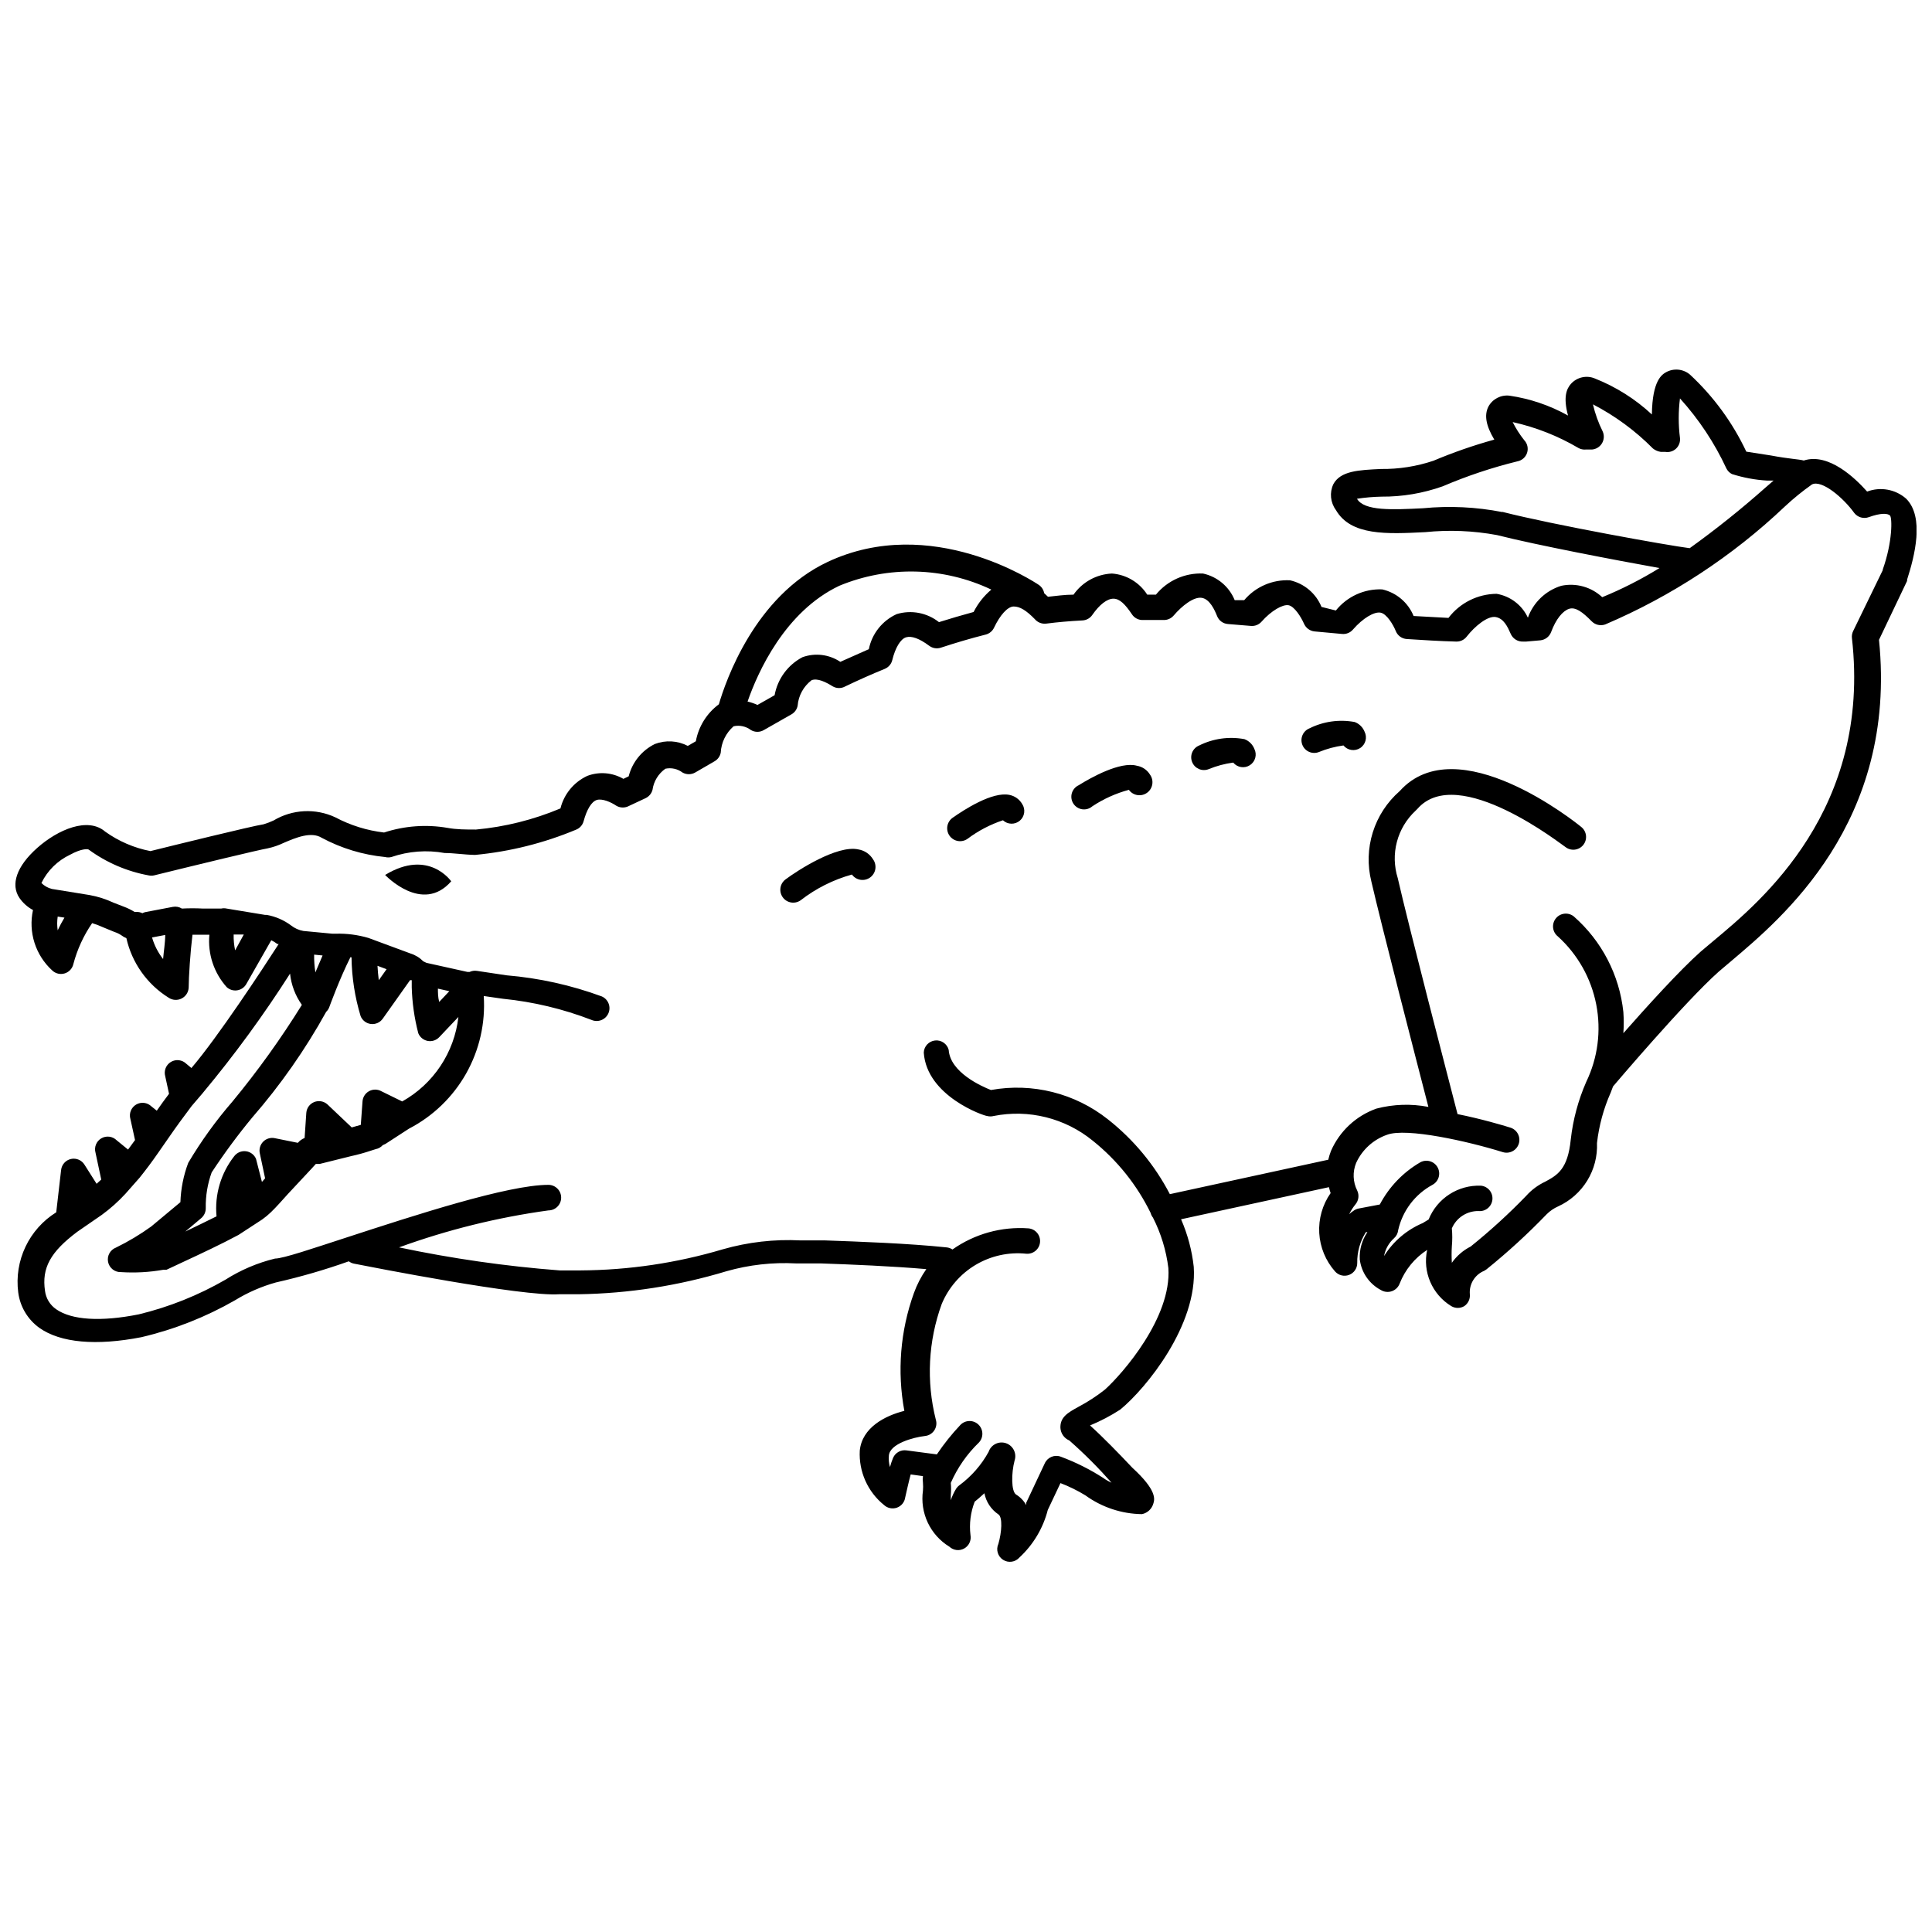 <?xml version="1.0" encoding="UTF-8"?>
<!-- Uploaded to: ICON Repo, www.svgrepo.com, Generator: ICON Repo Mixer Tools -->
<svg width="800px" height="800px" version="1.1" viewBox="144 144 512 512" xmlns="http://www.w3.org/2000/svg">
 <defs>
  <clipPath id="a">
   <path d="m148.09 241h503.81v317h-503.81z"/>
  </clipPath>
 </defs>
 <g clip-path="url(#a)">
  <path d="m649.11 276.12c-2.832-2.465-6.789-3.176-10.301-1.848-3.137-3.527-10.188-10.355-16.793-8.23-1.512-0.391-3.695-0.391-8.734-1.34l-6.492-1.008c-3.629-7.707-8.703-14.645-14.945-20.434-1.777-1.5-4.297-1.742-6.328-0.617-1.062 0.617-3.637 2.129-3.75 11.195-4.383-4.078-9.492-7.305-15.059-9.516-2.234-0.965-4.836-0.375-6.438 1.457-1.062 1.23-2.07 3.359-0.727 8.34-4.809-2.68-10.062-4.465-15.508-5.262-2.285-0.273-4.508 0.883-5.598 2.91-1.121 2.238-0.672 4.981 1.566 8.734-5.488 1.516-10.871 3.387-16.121 5.598-4.469 1.504-9.164 2.242-13.883 2.184-5.988 0.281-10.746 0.504-12.652 4.031h0.004c-1.047 2.227-0.789 4.848 0.668 6.828 3.973 6.887 13.547 6.383 23.68 5.879 6.352-0.645 12.758-0.383 19.035 0.781 10.637 2.688 31.516 6.66 43.047 8.734-4.836 2.988-9.91 5.57-15.172 7.723-2.91-2.719-6.961-3.848-10.859-3.019-4.113 1.266-7.394 4.398-8.844 8.449-1.551-3.344-4.648-5.707-8.285-6.324-5.012 0.043-9.723 2.398-12.762 6.383l-9.238-0.504c-1.461-3.574-4.574-6.207-8.34-7.055-4.742-0.188-9.293 1.891-12.262 5.598l-3.805-0.949c-1.461-3.574-4.574-6.207-8.34-7.055-4.648-0.242-9.145 1.707-12.148 5.262h-2.519c-1.465-3.594-4.606-6.231-8.395-7.055-4.812-0.203-9.438 1.871-12.484 5.598h-2.297c-2.055-3.234-5.523-5.312-9.348-5.598-4.082 0.176-7.852 2.246-10.188 5.598-2.352 0-4.59 0.336-6.773 0.559l-1.008-0.953v0.004c-0.156-0.887-0.66-1.672-1.398-2.184-1.176-0.785-28.551-18.977-55.98-6.102-19.367 9.125-27.039 31.629-28.828 37.73-3.203 2.375-5.383 5.875-6.102 9.797l-2.129 1.23c-2.703-1.406-5.883-1.59-8.73-0.504-3.457 1.703-5.996 4.832-6.941 8.566l-1.398 0.672h-0.004c-2.91-1.688-6.426-1.977-9.57-0.785-3.555 1.648-6.168 4.82-7.109 8.621-7.133 3-14.684 4.891-22.391 5.598-2.688 0-5.148 0-7.559-0.449-5.613-0.965-11.379-0.539-16.793 1.234-4.523-0.527-8.91-1.895-12.93-4.031-5.254-2.449-11.375-2.133-16.348 0.84-0.852 0.398-1.73 0.738-2.633 1.008-3.023 0.449-25.078 5.879-30.004 7.109-4.316-0.836-8.402-2.594-11.98-5.152-4.59-3.973-12.539-0.559-18.023 4.309-5.484 4.871-7.109 9.742-4.703 13.266v0.004c0.926 1.332 2.156 2.426 3.582 3.191-0.629 2.883-0.492 5.879 0.402 8.688 0.895 2.812 2.512 5.336 4.695 7.324 0.871 0.836 2.129 1.137 3.285 0.789 1.16-0.348 2.043-1.289 2.312-2.469 1.023-3.879 2.707-7.555 4.981-10.859 1.051 0.324 2.078 0.715 3.078 1.172l2.856 1.176c0.656 0.207 1.277 0.508 1.848 0.898 0.391 0.305 0.824 0.551 1.289 0.727 1.469 6.547 5.5 12.234 11.195 15.785 1.023 0.691 2.344 0.773 3.445 0.215 1.102-0.555 1.82-1.668 1.871-2.902 0-2.688 0.449-9.516 1.008-13.996h4.477v0.004c-0.469 5.062 1.195 10.098 4.594 13.883 0.754 0.695 1.789 1.004 2.805 0.84s1.898-0.781 2.398-1.68l6.606-11.586v-0.004c0.574 0.281 1.121 0.617 1.625 1.008h0.336c-4.367 6.773-16.012 24.52-23.121 32.859l-1.344-1.121v0.004c-1.082-1.078-2.758-1.289-4.074-0.512-1.316 0.777-1.941 2.344-1.523 3.812l1.008 4.644c-1.121 1.457-2.184 2.969-3.246 4.477l-1.398-1.121v0.004c-1.086-1.074-2.758-1.285-4.074-0.508-1.316 0.777-1.941 2.344-1.523 3.812l1.23 5.598-1.848 2.519-3.023-2.465c-1.082-1.074-2.758-1.285-4.074-0.508-1.316 0.773-1.941 2.344-1.523 3.812l1.512 7.109-1.23 1.121-3.191-5.039c-0.746-1.234-2.203-1.855-3.609-1.535-1.41 0.316-2.457 1.496-2.606 2.934l-1.289 11.195h0.004c-3.539 2.199-6.367 5.367-8.152 9.129-1.789 3.762-2.457 7.957-1.926 12.086 0.48 3.777 2.508 7.184 5.598 9.406 5.598 3.973 15.059 4.812 27.094 2.465v-0.004c8.699-2.043 17.051-5.344 24.801-9.793 3.367-2.062 7-3.644 10.805-4.703 6.543-1.477 12.992-3.348 19.312-5.598 0.395 0.301 0.855 0.512 1.344 0.613 4.535 0.895 44.781 8.789 54.355 8.117h5.207-0.004c13.285-0.199 26.473-2.254 39.188-6.102 5.981-1.703 12.203-2.402 18.418-2.07h6.551c8.117 0.281 18.922 0.727 27.988 1.512h-0.004c-1.379 1.973-2.488 4.117-3.301 6.383-3.594 9.984-4.461 20.746-2.519 31.18-5.148 1.289-11.195 4.422-11.812 10.523-0.297 5.57 2.098 10.941 6.438 14.441 0.922 0.844 2.234 1.109 3.41 0.688 1.176-0.426 2.019-1.465 2.188-2.703 0.391-1.734 0.953-4.254 1.457-6.102l3.246 0.449c-0.078 0.574-0.078 1.16 0 1.734 0.059 0.707 0.059 1.422 0 2.129-0.406 2.883 0.039 5.828 1.281 8.461 1.246 2.637 3.231 4.852 5.719 6.371 1.059 0.996 2.641 1.195 3.914 0.496 1.277-0.703 1.953-2.144 1.684-3.574-0.359-2.996 0.023-6.031 1.117-8.844 0.559-0.449 1.512-1.23 2.574-2.238 0.438 2.281 1.77 4.297 3.695 5.598 1.176 0.727 0.895 4.812 0 7.836-0.684 1.52-0.152 3.312 1.254 4.211 1.402 0.898 3.254 0.629 4.344-0.629 3.66-3.387 6.266-7.762 7.504-12.594l3.359-7.109h-0.004c2.297 0.875 4.508 1.965 6.606 3.246 4.367 3.168 9.609 4.91 15.004 4.981 1.465-0.305 2.633-1.41 3.023-2.852 0.336-1.121 0.953-3.469-5.598-9.461-3.582-3.805-7.781-8.117-11.195-11.195 2.789-1.152 5.469-2.555 8.004-4.199 6.828-5.598 20.543-22.391 19.48-37.84v-0.004c-0.48-4.344-1.613-8.59-3.359-12.594l39.184-8.508h0.004c0.121 0.527 0.27 1.051 0.445 1.566-2.164 3.09-3.227 6.82-3.016 10.59 0.215 3.766 1.691 7.352 4.191 10.18 0.926 1.047 2.406 1.414 3.715 0.914 1.309-0.496 2.172-1.754 2.164-3.156-0.055-2.891 0.742-5.731 2.293-8.172h0.395c-1.445 2.121-2.156 4.66-2.016 7.223 0.422 3.457 2.516 6.492 5.598 8.117 0.871 0.531 1.938 0.645 2.902 0.309 0.961-0.336 1.727-1.086 2.078-2.047 1.434-3.652 3.981-6.766 7.277-8.898-1.254 5.816 1.309 11.789 6.383 14.891 1.066 0.645 2.402 0.645 3.469 0 1.039-0.715 1.598-1.941 1.457-3.191-0.199-2.66 1.34-5.144 3.809-6.156l0.617-0.391-0.004-0.004c5.617-4.531 10.945-9.41 15.953-14.609 0.875-0.871 1.898-1.574 3.023-2.07 3.195-1.457 5.879-3.832 7.715-6.824 1.836-2.992 2.734-6.465 2.586-9.969 0.527-4.621 1.754-9.133 3.641-13.379l0.617-1.625s18.977-22.391 27.988-30.398l3.305-2.801c13.211-11.195 44.109-36.723 39.184-85.145l7.445-15.617v-0.336c1.957-6.098 4.699-16.566-0.281-21.492zm-106.98 3.582c-6.93-1.355-14.02-1.695-21.047-1.008-8.004 0.391-15.562 0.785-17.465-2.519 2.148-0.328 4.316-0.516 6.492-0.559 5.531 0.039 11.023-0.887 16.234-2.742 6.394-2.734 13.004-4.945 19.758-6.606 1.211-0.223 2.199-1.086 2.586-2.25 0.383-1.168 0.102-2.453-0.738-3.348-1.191-1.492-2.223-3.106-3.078-4.816 6.148 1.371 12.039 3.691 17.465 6.887 0.566 0.305 1.207 0.441 1.848 0.391h1.68c1.113-0.082 2.113-0.703 2.684-1.66 0.566-0.961 0.633-2.137 0.172-3.152-1.137-2.281-2-4.684-2.574-7.164 5.875 3.051 11.238 6.996 15.898 11.699 0.598 0.477 1.312 0.789 2.07 0.895h1.176c1.043 0.184 2.113-0.137 2.887-0.863 0.77-0.727 1.152-1.777 1.031-2.832-0.441-3.477-0.441-6.992 0-10.469 5.016 5.539 9.168 11.805 12.316 18.586 0.32 0.625 0.828 1.137 1.453 1.457 3.031 0.965 6.172 1.547 9.352 1.734h1.68l-2.07 1.793h-0.004c-6.434 5.715-13.16 11.098-20.152 16.121-5.766-0.73-36.328-6.215-49.652-9.629zm-175.72 19.539c12.973-5.379 27.617-5.016 40.305 1.008-1.945 1.641-3.547 3.66-4.699 5.934-3.078 0.84-6.156 1.734-9.18 2.688l-0.004-0.004c-3.16-2.496-7.34-3.289-11.195-2.125-3.812 1.73-6.559 5.188-7.387 9.293l-7.559 3.359c-2.957-1.98-6.676-2.438-10.02-1.234-3.887 2.039-6.613 5.758-7.391 10.078l-4.535 2.574c-0.844-0.383-1.727-0.684-2.629-0.895 2.688-7.781 9.906-23.848 24.293-30.676zm-207.12 91.301c-0.18-1.207-0.18-2.434 0-3.641l1.793 0.281c-0.656 1.09-1.254 2.207-1.793 3.359zm24.965 1.902 3.527-0.672c0 2.07-0.391 4.309-0.559 6.383-1.32-1.684-2.309-3.602-2.91-5.656zm22.055 3.414h0.004c-0.297-1.379-0.426-2.789-0.395-4.199h2.688zm436.64-100.76-7.836 16.121c-0.285 0.574-0.402 1.215-0.336 1.848 5.148 45.453-24.07 69.75-36.555 80.16l-3.527 2.969c-5.598 4.981-14.164 14.441-20.488 21.609 0.129-1.863 0.129-3.734 0-5.598-1.035-9.809-5.734-18.863-13.152-25.359-1.469-1.16-3.602-0.91-4.758 0.559-1.16 1.469-0.91 3.602 0.559 4.758 5.246 4.758 8.812 11.086 10.164 18.039s0.418 14.156-2.664 20.531c-2.117 4.844-3.496 9.977-4.086 15.227-0.785 7.949-3.582 9.461-6.773 11.195-1.914 0.898-3.629 2.172-5.039 3.75-4.621 4.781-9.539 9.27-14.723 13.438-1.988 1.004-3.699 2.484-4.981 4.309-0.09-1.453-0.09-2.91 0-4.367 0.148-1.582 0.148-3.176 0-4.758 1.203-2.816 3.988-4.633 7.055-4.59 1.852 0.188 3.508-1.168 3.691-3.023 0.188-1.855-1.168-3.508-3.019-3.695-6.059-0.25-11.617 3.336-13.883 8.957l-1.566 0.953h-0.004c-4.227 1.793-7.805 4.84-10.242 8.734 0.336-1.816 1.262-3.469 2.629-4.703 0.637-0.562 1.035-1.34 1.121-2.184 1.156-5.113 4.461-9.48 9.07-11.98 1.652-0.879 2.277-2.938 1.398-4.59-0.883-1.652-2.938-2.281-4.59-1.398-4.566 2.644-8.293 6.523-10.75 11.195l-5.598 1.062c-0.438 0.086-0.855 0.258-1.23 0.504-0.461 0.297-0.891 0.633-1.289 1.008 0.457-0.938 1.02-1.824 1.68-2.629 0.844-1.023 1.02-2.445 0.449-3.641-1.152-2.289-1.254-4.965-0.281-7.332 1.598-3.492 4.551-6.18 8.172-7.445 5.094-1.961 21.551 1.734 30.676 4.59h0.004c1.793 0.555 3.695-0.445 4.254-2.238 0.555-1.793-0.445-3.699-2.238-4.254-1.961-0.617-7.613-2.297-13.996-3.582-2.406-9.348-12.988-49.934-15.844-62.527v-0.004c-0.98-3.117-1.062-6.449-0.23-9.609 0.832-3.16 2.543-6.019 4.934-8.246l0.504-0.504c10.746-12.316 38.68 9.852 39.184 10.078v-0.004c1.453 1.176 3.586 0.949 4.762-0.504 1.172-1.453 0.949-3.582-0.504-4.758-1.344-1.121-32.914-26.477-48.141-9.516h-0.004c-3.332 2.918-5.797 6.695-7.121 10.922-1.324 4.231-1.453 8.738-0.379 13.035 2.688 11.645 11.754 46.742 15.113 59.73-4.566-0.883-9.27-0.727-13.77 0.449-5.383 1.91-9.738 5.961-12.035 11.195-0.301 0.766-0.543 1.551-0.727 2.352l-41.984 9.125c-4-7.695-9.594-14.449-16.402-19.816-8.738-6.934-20.039-9.77-31.012-7.781-2.574-1.008-10.805-4.703-11.195-10.637-0.426-1.613-1.965-2.672-3.617-2.488-1.656 0.184-2.93 1.551-2.988 3.215 0.785 11.586 16.012 16.793 16.793 16.793 0.566 0.152 1.164 0.152 1.734 0 9.289-1.844 18.918 0.559 26.254 6.551 6.465 5.168 11.703 11.707 15.34 19.145 0.117 0.449 0.324 0.867 0.613 1.23 2.133 4.188 3.516 8.715 4.086 13.379 0.895 13.098-12.148 27.988-16.793 32.188-2.207 1.742-4.57 3.277-7.055 4.594-2.856 1.566-4.871 2.742-4.758 5.598 0.098 1.457 1.008 2.734 2.352 3.301 3.965 3.492 7.703 7.234 11.195 11.195-0.789-0.348-1.539-0.777-2.238-1.285-3.519-2.266-7.273-4.141-11.195-5.598-1.652-0.637-3.516 0.125-4.254 1.734l-4.926 10.469c-0.02 0.203-0.02 0.41 0 0.613-0.641-1.148-1.566-2.109-2.688-2.797-1.289-0.84-1.289-5.598-0.391-9.012 0.633-1.902-0.395-3.957-2.297-4.594-1.902-0.633-3.957 0.395-4.59 2.297-1.906 3.473-4.543 6.488-7.727 8.844-0.355 0.258-0.66 0.578-0.895 0.953-0.582 0.949-1.051 1.965-1.398 3.023v-1.344c0.098-1.082 0.098-2.168 0-3.246 1.758-4.016 4.289-7.648 7.445-10.695 1.281-1.359 1.219-3.5-0.141-4.785-1.359-1.281-3.504-1.219-4.785 0.141-2.281 2.418-4.359 5.019-6.215 7.781l-8.062-1.062c-1.48-0.207-2.918 0.594-3.523 1.957-0.332 0.805-0.609 1.625-0.84 2.465-0.289-1-0.383-2.047-0.281-3.078 0.281-3.137 6.551-4.812 9.516-5.148v-0.004c1.02-0.086 1.941-0.633 2.508-1.484 0.566-0.848 0.715-1.91 0.402-2.883-2.547-10.133-2.004-20.797 1.57-30.617 1.805-4.336 4.957-7.969 8.988-10.371 4.035-2.398 8.734-3.434 13.402-2.953 1.855 0.168 3.496-1.195 3.664-3.051 0.172-1.855-1.195-3.496-3.051-3.668-7.16-0.52-14.281 1.461-20.152 5.598-0.465-0.312-1.004-0.508-1.566-0.559-10.188-1.062-22.895-1.512-32.188-1.848h-6.492c-6.949-0.359-13.91 0.438-20.602 2.352-12.23 3.637-24.914 5.523-37.672 5.598h-5.598c-14.301-1.098-28.512-3.137-42.547-6.102 12.809-4.656 26.078-7.941 39.578-9.797 1.871 0 3.387-1.516 3.387-3.387s-1.516-3.387-3.387-3.387c-10.746 0-35.434 8.062-53.461 13.938-8.621 2.801-16.793 5.598-18.977 5.598-4.66 1.137-9.105 3.027-13.152 5.602-7.176 4.141-14.902 7.231-22.953 9.18-10.078 2.016-17.801 1.512-21.887-1.344-1.641-1.125-2.723-2.898-2.969-4.871-0.895-6.047 1.398-10.301 8.566-15.676l6.492-4.477c2.266-1.656 4.367-3.531 6.269-5.598l3.75-4.254c1.566-1.961 3.191-4.086 5.039-6.773l2.688-3.863c1.848-2.688 3.973-5.598 6.047-8.34l2.969-3.469-0.004-0.004c8.371-10.039 16.094-20.605 23.121-31.625 0.316 2.984 1.395 5.836 3.133 8.281-5.555 8.953-11.707 17.516-18.414 25.641-4.379 5.051-8.297 10.484-11.703 16.234-1.254 3.332-1.953 6.852-2.07 10.41l-7.727 6.438h0.004c-2.953 2.129-6.082 4-9.352 5.598-1.539 0.59-2.426 2.207-2.09 3.82 0.332 1.613 1.789 2.746 3.434 2.676 3.746 0.242 7.504 0.035 11.195-0.617h0.84l4.422-2.07c4.703-2.184 10.078-4.703 14.668-7.164l6.269-4.09c0.812-0.574 1.578-1.211 2.297-1.902 1.457-1.398 3.023-3.191 4.59-4.926l6.215-6.66 1.121-1.23h1.008l8.336-2.074c1.781-0.387 3.539-0.871 5.262-1.453l1.23-0.391 0.004-0.004c0.734-0.133 1.402-0.508 1.902-1.062l0.727-0.336 6.215-4.031c6.363-3.297 11.629-8.379 15.152-14.621 3.519-6.246 5.141-13.379 4.664-20.531l5.094 0.727c8.035 0.805 15.922 2.688 23.453 5.598 1.719 0.758 3.723-0.02 4.481-1.734 0.758-1.719-0.02-3.723-1.734-4.481-8.125-2.992-16.617-4.875-25.246-5.598l-7.836-1.176h-0.004c-0.664-0.105-1.348-0.008-1.957 0.281h-0.559l-10.859-2.406-0.84-0.391-0.004-0.004c-0.93-0.957-2.082-1.668-3.356-2.07l-11.195-4.141h-0.004c-2.812-0.828-5.742-1.203-8.676-1.121h-0.895l-7.668-0.727c-1.188-0.211-2.305-0.711-3.25-1.457-1.898-1.414-4.102-2.375-6.438-2.797h-0.449l-10.184-1.68c-0.48-0.109-0.977-0.109-1.457 0h-4.812c-1.867-0.098-3.734-0.098-5.602 0-0.715-0.449-1.574-0.609-2.406-0.449l-7.332 1.398c-0.254 0.066-0.496 0.16-0.727 0.281-0.504-0.25-1.062-0.363-1.625-0.336h-0.449c-0.898-0.562-1.855-1.031-2.852-1.398l-2.746-1.066c-2.012-0.941-4.137-1.617-6.324-2.012l-10.02-1.625c-1.039-0.266-1.988-0.809-2.742-1.566 1.605-3.297 4.293-5.945 7.613-7.504 2.969-1.625 4.644-1.566 4.926-1.344 4.715 3.449 10.148 5.785 15.898 6.832 0.461 0.098 0.938 0.098 1.398 0 10.914-2.688 27.988-6.828 30.117-7.164v-0.004c1.469-0.312 2.898-0.801 4.254-1.453 3.246-1.398 7.277-3.078 10.078-1.344h-0.004c5.207 2.789 10.914 4.519 16.797 5.094 0.551 0.141 1.125 0.141 1.676 0 4.535-1.555 9.395-1.922 14.109-1.062 2.519 0 5.094 0.449 8.062 0.504h-0.004c9.188-0.867 18.188-3.113 26.703-6.664 1.023-0.383 1.797-1.238 2.07-2.293 0.84-3.078 2.07-5.148 3.469-5.598 1.398-0.449 3.695 0.504 5.262 1.566h0.004c1.027 0.566 2.273 0.566 3.301 0l4.422-2.07c0.887-0.438 1.539-1.23 1.793-2.184 0.312-2.258 1.551-4.285 3.414-5.598 1.586-0.336 3.242 0.031 4.535 1.008 1.043 0.59 2.316 0.59 3.359 0l5.207-3.023c0.816-0.492 1.383-1.305 1.566-2.238 0.141-2.699 1.375-5.227 3.414-7 1.605-0.352 3.281 0.016 4.59 1.008 1.055 0.625 2.363 0.625 3.414 0l7.277-4.141c0.871-0.48 1.488-1.32 1.68-2.297 0.215-2.68 1.559-5.141 3.695-6.773 1.566-0.617 3.805 0.504 5.598 1.625 1.039 0.602 2.32 0.602 3.359 0 3.414-1.625 6.887-3.191 10.469-4.644v-0.004c0.977-0.41 1.703-1.262 1.957-2.293 0.785-3.246 2.184-5.598 3.637-6.047 1.457-0.449 3.527 0.281 6.156 2.238h0.004c0.883 0.664 2.031 0.852 3.078 0.504 3.918-1.289 7.894-2.465 11.867-3.469 0.988-0.246 1.812-0.926 2.242-1.848 1.566-3.305 3.582-5.598 5.207-5.598s3.305 1.008 5.598 3.359h-0.004c0.746 0.875 1.883 1.316 3.023 1.176 3.023-0.391 6.269-0.672 9.574-0.84 1.055-0.043 2.031-0.582 2.629-1.457 1.902-2.742 3.918-4.309 5.598-4.309 1.68 0 3.137 1.512 4.871 4.086 0.598 0.945 1.625 1.535 2.742 1.566h5.598c1.047 0.051 2.059-0.383 2.746-1.176 2.184-2.574 5.316-5.039 7.445-4.703 2.129 0.336 3.414 3.191 4.086 4.871 0.48 1.176 1.586 1.977 2.856 2.07l6.102 0.504c1.055 0.09 2.094-0.324 2.797-1.117 2.574-2.91 5.598-4.644 7.164-4.367 1.566 0.281 3.359 3.191 4.086 4.871h0.004c0.484 1.148 1.555 1.941 2.797 2.07l7.332 0.672c1.086 0.094 2.152-0.344 2.856-1.176 2.633-3.023 5.598-4.758 7.277-4.477s3.414 3.246 4.086 4.926c0.492 1.191 1.625 1.996 2.914 2.07 4.309 0.281 8.734 0.559 13.043 0.672 1.086 0.047 2.129-0.43 2.797-1.289 2.184-2.801 5.598-5.598 7.727-5.207 2.129 0.391 3.137 2.574 3.973 4.477v0.004c0.57 1.27 1.855 2.07 3.246 2.016h0.84l3.805-0.336h0.004c1.266-0.148 2.348-0.988 2.797-2.184 1.289-3.469 3.078-5.598 4.758-6.156 1.68-0.559 3.582 0.84 5.988 3.305l0.004-0.004c0.926 0.953 2.324 1.281 3.582 0.84 17.59-7.504 33.703-18.078 47.582-31.234 2.269-2.125 4.684-4.086 7.223-5.879 2.633-1.289 8.34 3.582 11.195 7.559 0.906 1.172 2.469 1.621 3.863 1.117 3.246-1.176 4.981-1.008 5.598-0.449 0.613 0.562 0.727 6.941-1.906 14.332zm-413.46 102.11c-0.672 1.512-1.289 3.078-1.902 4.477l-0.004 0.004c-0.25-1.555-0.359-3.129-0.336-4.703zm7.668 0.504c0.066 5.273 0.875 10.516 2.406 15.562 0.457 1.148 1.512 1.953 2.738 2.094 1.23 0.141 2.434-0.406 3.141-1.422l7.223-10.188h0.449v1.793l-0.004-0.004c0.113 4.141 0.695 8.254 1.734 12.262 0.434 1.07 1.387 1.844 2.523 2.051 1.137 0.203 2.297-0.191 3.074-1.043l5.039-5.316v-0.004c-1.074 9.426-6.613 17.758-14.891 22.395l-5.598-2.742v-0.004c-1.012-0.535-2.231-0.52-3.231 0.051-0.996 0.566-1.637 1.602-1.695 2.75l-0.449 6.156-2.406 0.672-6.438-6.102c-0.949-0.855-2.305-1.098-3.496-0.625-1.188 0.477-2.004 1.586-2.102 2.863l-0.449 6.66 0.004 0.004c-0.695 0.273-1.312 0.715-1.793 1.285l-6.102-1.23c-1.121-0.238-2.285 0.109-3.09 0.926-0.805 0.816-1.141 1.988-0.887 3.106l1.398 6.606-0.84 0.953-1.566-6.102 0.004-0.004c-0.469-1.102-1.488-1.875-2.676-2.023-1.188-0.148-2.367 0.344-3.094 1.297-3.555 4.516-5.238 10.23-4.699 15.953-2.688 1.344-5.598 2.742-8.285 4.031l4.199-3.527c0.812-0.672 1.266-1.688 1.23-2.742-0.055-3.203 0.477-6.391 1.566-9.402 3.316-5.047 6.902-9.902 10.75-14.555 7.496-8.617 14.062-17.996 19.59-27.992 0.375-0.355 0.664-0.797 0.84-1.285 0 0 2.688-7.445 5.598-13.211zm6.887 2.238 2.406 0.895-2.07 2.91c-0.168-1.34-0.281-2.629-0.336-3.746zm16.008 6.047 3.023 0.672-2.688 2.856c-0.336-1.289-0.336-2.519-0.336-3.527z"/>
 </g>
 <path d="m246.06 375.87s9.852 10.469 17.52 1.68c0 0.055-5.934-8.734-17.52-1.68z"/>
 <path d="m371.45 369.1c-5.598-1.23-16.121 5.598-19.199 7.894-0.742 0.52-1.25 1.312-1.406 2.203-0.156 0.895 0.047 1.812 0.566 2.555 1.082 1.547 3.211 1.922 4.758 0.84 4.043-3.144 8.664-5.465 13.602-6.832 1.113 1.547 3.269 1.898 4.816 0.785 1.543-1.113 1.895-3.269 0.781-4.812-0.855-1.414-2.289-2.375-3.918-2.633z"/>
 <path d="m411.53 354.66c-4.535-0.953-12.035 3.918-15.059 6.047-0.742 0.52-1.25 1.312-1.406 2.203-0.156 0.895 0.047 1.812 0.566 2.555 1.082 1.543 3.211 1.922 4.758 0.84 2.848-2.137 6.023-3.801 9.402-4.926 1.246 1.164 3.168 1.215 4.469 0.113 1.301-1.102 1.57-3.004 0.629-4.426-0.727-1.246-1.949-2.121-3.359-2.406z"/>
 <path d="m445.29 346.93c-4.422-1.23-12.258 3.191-15.395 5.148v0.004c-0.891 0.398-1.559 1.168-1.84 2.102-0.277 0.938-0.133 1.949 0.391 2.769 0.527 0.82 1.387 1.375 2.352 1.516 0.965 0.137 1.945-0.148 2.68-0.789 2.973-1.969 6.242-3.441 9.684-4.367 1.113 1.547 3.269 1.895 4.816 0.785 1.547-1.113 1.895-3.269 0.785-4.816-0.762-1.25-2.027-2.109-3.473-2.352z"/>
 <path d="m473.78 339.88c-4.066-0.758-8.273-0.168-11.977 1.676-1.734 0.699-2.574 2.664-1.875 4.394 0.695 1.734 2.66 2.574 4.391 1.879 2.082-0.855 4.266-1.438 6.496-1.738 1.086 1.324 2.992 1.621 4.426 0.688 1.438-0.934 1.941-2.797 1.172-4.324-0.473-1.191-1.43-2.129-2.633-2.574z"/>
 <path d="m503 335.34c-4.07-0.754-8.273-0.164-11.98 1.68-1.73 0.695-2.57 2.66-1.875 4.394 0.695 1.73 2.664 2.57 4.394 1.875 2.082-0.852 4.266-1.438 6.492-1.738 1.086 1.324 2.992 1.621 4.43 0.688 1.434-0.934 1.938-2.797 1.168-4.324-0.473-1.191-1.426-2.129-2.629-2.574z"/>
</svg>